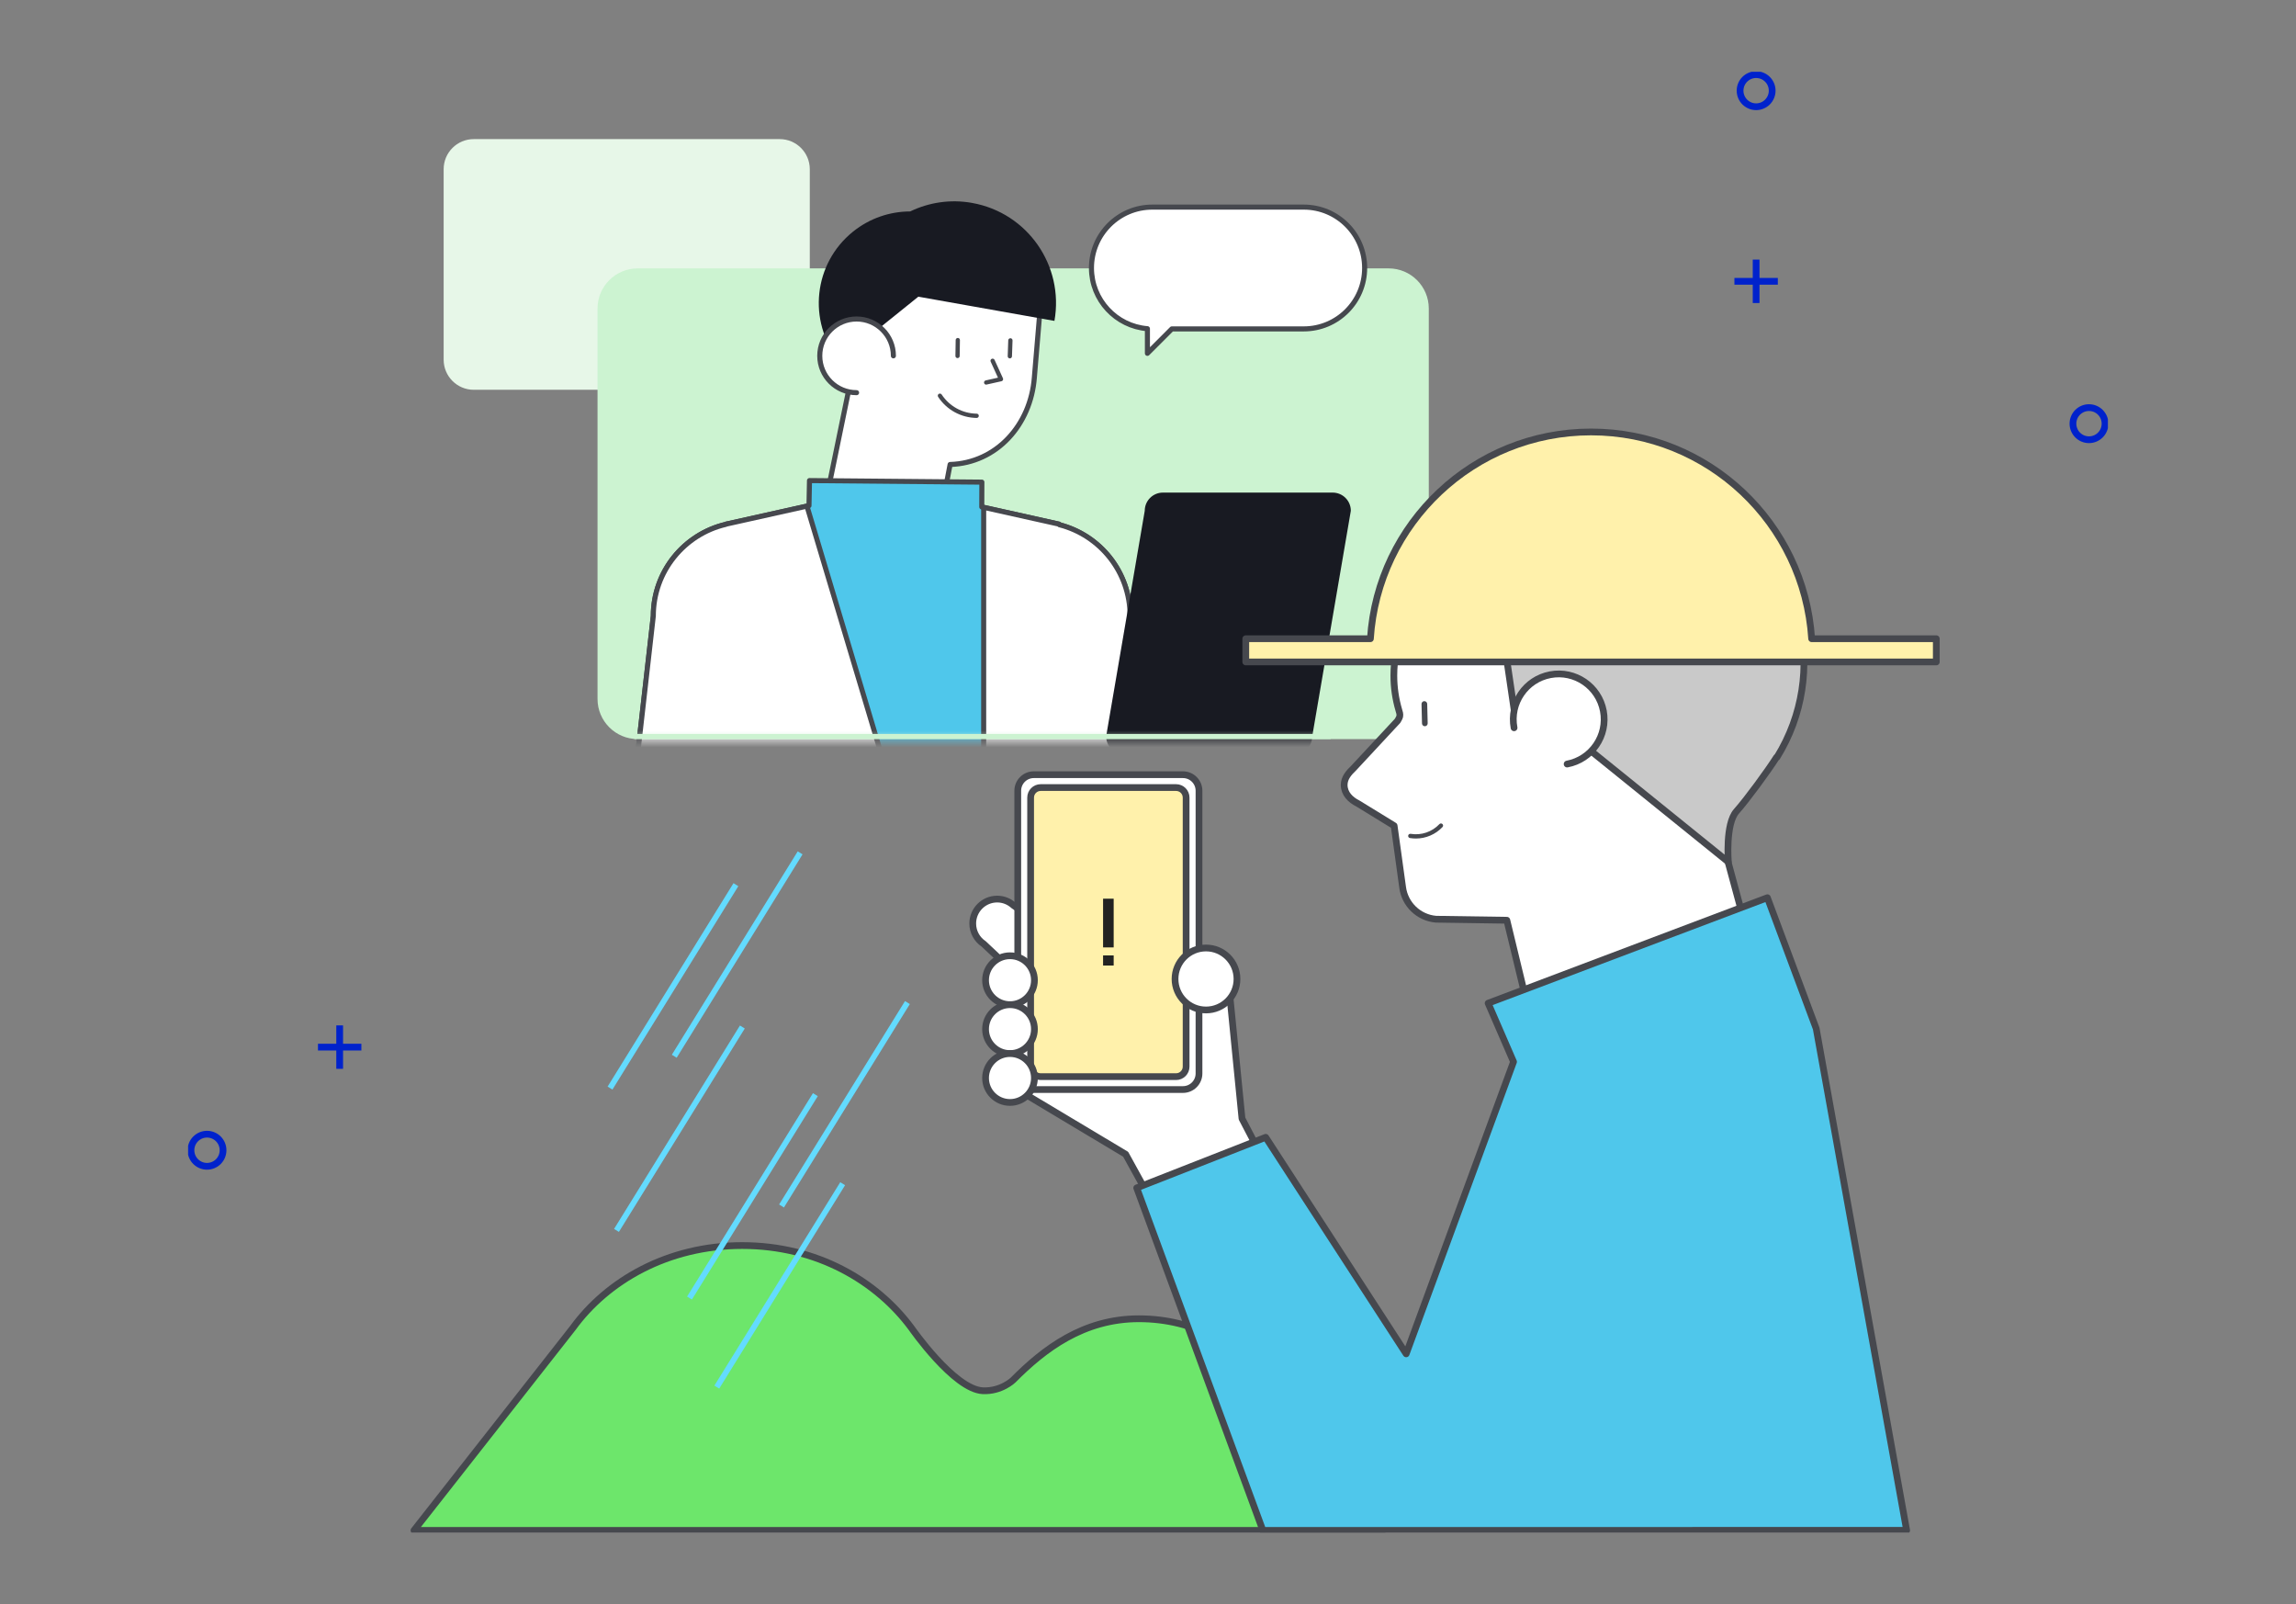 <svg width="272" height="190" viewBox="0 0 272 190" fill="none" xmlns="http://www.w3.org/2000/svg">
<rect x="0" y="0" width="272" height="190" fill="#808080" stroke="none"/>
<g clip-path="url(#clip0_4199_89159)">
<path d="M92.368 16.475H56.124C54.154 16.475 52.558 18.071 52.558 20.04V42.598C52.558 44.567 54.154 46.163 56.124 46.163H92.368C94.337 46.163 95.933 44.567 95.933 42.598V20.04C95.933 18.071 94.337 16.475 92.368 16.475Z" fill="#E7F7E8"/>
<path d="M164.51 31.787H75.541C72.915 31.787 70.787 33.916 70.787 36.541V82.776C70.787 85.402 72.915 87.53 75.541 87.53H164.51C167.135 87.53 169.264 85.402 169.264 82.776V36.541C169.264 33.916 167.135 31.787 164.51 31.787Z" fill="#CCF3D1"/>
<path d="M149.822 163.433C146.77 159.311 141.512 156.183 134.926 156.183C128.339 156.183 123.671 159.767 120.029 163.433C120.029 163.433 118.619 164.814 116.421 164.707C113.022 164.54 107.973 157.269 107.973 157.269C103.865 151.721 96.787 147.512 87.921 147.512C79.054 147.512 71.892 151.731 67.868 157.269L49.042 181.246H163.808L149.822 163.433Z" fill="#6DE66B" stroke="#46484E" stroke-width="0.8" stroke-linecap="round" stroke-linejoin="round"/>
<mask id="mask0_4199_89159" style="mask-type:luminance" maskUnits="userSpaceOnUse" x="70" y="20" width="100" height="68">
<path d="M164.51 20.131H75.541C72.915 20.131 70.787 22.259 70.787 24.885V82.776C70.787 85.402 72.915 87.531 75.541 87.531H164.51C167.135 87.531 169.264 85.402 169.264 82.776V24.885C169.264 22.259 167.135 20.131 164.51 20.131Z" fill="white"/>
</mask>
<g mask="url(#mask0_4199_89159)">
<path d="M98.41 33.579L101.923 44.713C101.923 45.115 100.661 45.631 100.661 45.631L98.268 57.266L111.545 60.282L112.556 55.01C118.08 54.837 122.109 50.309 122.537 44.713L123.644 31.53L98.41 33.579Z" fill="white" stroke="#46484E" stroke-width="0.6" stroke-linecap="round" stroke-linejoin="round"/>
<path d="M115.161 24.031C112.57 23.57 110.027 23.979 107.826 25.041C105.444 25.046 103.048 25.828 101.049 27.438C96.378 31.196 95.639 38.027 99.397 42.698L108.793 35.137L124.916 38.003C126.081 31.452 121.714 25.198 115.163 24.034L115.161 24.031Z" fill="#181A22"/>
<path d="M101.477 46.504C99.066 46.504 97.115 44.55 97.115 42.142C97.115 39.734 99.069 37.78 101.477 37.78C103.884 37.78 105.838 39.734 105.838 42.142" fill="white"/>
<path d="M101.477 46.504C99.066 46.504 97.115 44.55 97.115 42.142C97.115 39.734 99.069 37.78 101.477 37.78C103.884 37.78 105.838 39.734 105.838 42.142" stroke="#46484E" stroke-width="0.6" stroke-linecap="round" stroke-linejoin="round"/>
<path d="M133.88 72.948C133.88 67.747 130.317 63.378 125.501 62.147L125.472 62.078L116.307 60.036L116.319 57.1L95.898 56.915L95.838 59.886L85.995 62.078L85.986 62.099C81.063 63.257 77.398 67.673 77.398 72.948L75.025 93.861H136.487L133.88 72.948Z" fill="#4FC7EB" stroke="#46484E" stroke-width="0.6" stroke-linecap="round" stroke-linejoin="round"/>
<path d="M133.88 72.947C133.88 67.746 130.316 63.377 125.501 62.146L125.472 62.077L116.532 60.085V93.86H136.487L133.88 72.947Z" fill="white" stroke="#46484E" stroke-width="0.6" stroke-linecap="round" stroke-linejoin="round"/>
<path d="M95.596 59.94L85.993 62.08L85.983 62.101C81.061 63.259 77.395 67.675 77.395 72.95L75.023 93.862H105.757L95.596 59.94Z" fill="white" stroke="#46484E" stroke-width="0.6" stroke-linecap="round" stroke-linejoin="round"/>
<path d="M153.304 89.352H133.193C132.004 89.352 131.042 88.389 131.042 87.2L135.615 60.49C135.615 59.302 136.578 58.339 137.766 58.339H157.878C159.066 58.339 160.029 59.302 160.029 60.49L155.456 87.2C155.456 88.389 154.493 89.352 153.304 89.352Z" fill="#181A22"/>
</g>
<path d="M154.453 24.528H136.514C132.53 24.528 129.302 27.756 129.302 31.74C129.302 35.527 132.221 38.631 135.931 38.928V41.847L138.826 38.952H154.453C158.437 38.952 161.665 35.724 161.665 31.74C161.665 27.756 158.437 24.528 154.453 24.528Z" fill="white" stroke="#46484E" stroke-width="0.6" stroke-linecap="round" stroke-linejoin="round"/>
<path d="M207.191 111.207L204.229 100.271L193.359 84.364C193.794 82.99 194.029 81.526 194.029 80.007C194.029 72.025 187.559 65.555 179.577 65.555C171.595 65.555 165.125 72.025 165.125 80.007C165.125 81.416 165.327 82.778 165.705 84.067C165.788 84.354 165.879 84.566 165.819 84.858C165.788 85.01 165.563 85.372 165.563 85.372L160.345 90.984C159.808 91.495 159.24 92.122 159.24 92.957C159.24 94.003 159.988 94.725 160.887 95.174L165.158 97.794L166.162 105.065C166.416 107.097 168.063 108.692 170.119 108.864L178.512 108.987L181.365 120.772L207.188 111.202L207.191 111.207Z" fill="white" stroke="#46484E" stroke-width="0.8" stroke-linecap="round" stroke-linejoin="round"/>
<path d="M203.597 60.304C198.27 57.008 192.057 56.337 186.473 57.937L170.058 62.149C167.196 62.365 164.94 64.754 164.94 67.673C164.94 70.732 167.422 73.214 170.481 73.214L177.771 73.15L179.523 85.075L185.862 86.827L204.752 102.087C204.752 102.087 204.377 97.585 205.713 96.085C206.977 94.662 209.442 91.289 210.476 89.665L210.512 89.686C216.716 79.665 213.621 66.508 203.597 60.304Z" fill="#C9C9C9" stroke="#46484E" stroke-width="0.8" stroke-linecap="round" stroke-linejoin="round"/>
<path d="M214.621 75.645C213.742 61.975 202.375 51.157 188.484 51.157C174.593 51.157 163.226 61.973 162.347 75.645H147.583V78.395H229.387V75.645H214.624H214.621Z" fill="#FFF1AB" stroke="#46484E" stroke-width="0.8" stroke-linecap="round" stroke-linejoin="round"/>
<path d="M94.503 100.828L79.591 124.917L80.163 125.271L95.075 101.182L94.503 100.828Z" fill="#63DBFF"/>
<path d="M86.895 104.597L71.982 128.687L72.554 129.041L87.467 104.952L86.895 104.597Z" fill="#63DBFF"/>
<path d="M87.659 121.453L72.747 145.542L73.319 145.896L88.231 121.807L87.659 121.453Z" fill="#63DBFF"/>
<path d="M107.212 118.562L92.299 142.651L92.871 143.005L107.784 118.916L107.212 118.562Z" fill="#63DBFF"/>
<path d="M96.308 129.465L81.395 153.554L81.968 153.908L96.88 129.819L96.308 129.465Z" fill="#63DBFF"/>
<path d="M99.543 140.011L84.631 164.1L85.203 164.454L100.115 140.365L99.543 140.011Z" fill="#63DBFF"/>
<path d="M179.366 86.194C178.814 83.273 180.737 80.456 183.659 79.907C186.58 79.355 189.397 81.278 189.946 84.2C190.497 87.121 188.574 89.938 185.653 90.487" fill="white"/>
<path d="M179.366 86.194C178.814 83.273 180.737 80.456 183.659 79.907C186.58 79.355 189.397 81.278 189.946 84.2C190.497 87.121 188.574 89.938 185.653 90.487" stroke="#46484E" stroke-width="0.8" stroke-linecap="round" stroke-linejoin="round"/>
<path d="M157.64 86.922H75.137V87.53H157.64V86.922Z" fill="#CCF3D1"/>
<path d="M124.954 110.594L120.081 107.24C119.565 106.769 118.883 106.479 118.132 106.479C116.532 106.479 115.237 107.775 115.237 109.375C115.237 110.383 115.753 111.269 116.532 111.787L120.659 115.671L124.956 110.592L124.954 110.594Z" fill="white" stroke="#46484E" stroke-width="0.8" stroke-linecap="round" stroke-linejoin="round"/>
<path d="M150.117 138.191L147.136 132.477L145.399 114.944L120.31 115.192L120.062 128.752L133.352 136.701L136.704 142.786L150.117 138.191Z" fill="white" stroke="#46484E" stroke-width="0.8" stroke-linecap="round" stroke-linejoin="round"/>
<path d="M140.141 91.749H122.472C121.422 91.749 120.571 92.6 120.571 93.651V127.133C120.571 128.183 121.422 129.035 122.472 129.035H140.141C141.191 129.035 142.042 128.183 142.042 127.133V93.651C142.042 92.6 141.191 91.749 140.141 91.749Z" fill="white" stroke="#46484E" stroke-width="0.8" stroke-linecap="round" stroke-linejoin="round"/>
<path d="M225.874 181.241L215.161 121.819L209.378 106.318L176.295 118.812L179.304 125.75L166.585 160.338L149.943 134.695L134.664 140.685L149.608 181.246H180.153L225.874 181.241Z" fill="#4FC7EB" stroke="#46484E" stroke-width="0.8" stroke-linecap="round" stroke-linejoin="round"/>
<path d="M247.476 52.078C248.527 52.078 249.378 51.226 249.378 50.176C249.378 49.126 248.527 48.274 247.476 48.274C246.426 48.274 245.575 49.126 245.575 50.176C245.575 51.226 246.426 52.078 247.476 52.078Z" stroke="#0022CC" stroke-width="0.8" stroke-miterlimit="10"/>
<path d="M208.042 12.641C209.092 12.641 209.944 11.79 209.944 10.739C209.944 9.689 209.092 8.838 208.042 8.838C206.992 8.838 206.141 9.689 206.141 10.739C206.141 11.79 206.992 12.641 208.042 12.641Z" stroke="#0022CC" stroke-width="0.8" stroke-miterlimit="10"/>
<path d="M24.524 138.127C25.574 138.127 26.425 137.276 26.425 136.226C26.425 135.176 25.574 134.324 24.524 134.324C23.473 134.324 22.622 135.176 22.622 136.226C22.622 137.276 23.473 138.127 24.524 138.127Z" stroke="#0022CC" stroke-width="0.8" stroke-miterlimit="10"/>
<path d="M205.47 33.316H210.614" stroke="#0022CC" stroke-width="0.8" stroke-miterlimit="10"/>
<path d="M208.042 30.744V35.888" stroke="#0022CC" stroke-width="0.8" stroke-miterlimit="10"/>
<path d="M37.669 124.013H42.812" stroke="#0022CC" stroke-width="0.8" stroke-miterlimit="10"/>
<path d="M40.24 121.44V126.584" stroke="#0022CC" stroke-width="0.8" stroke-miterlimit="10"/>
<path d="M139.328 93.273H123.283C122.627 93.273 122.095 93.805 122.095 94.462V126.321C122.095 126.977 122.627 127.509 123.283 127.509H139.328C139.984 127.509 140.516 126.977 140.516 126.321V94.462C140.516 93.805 139.984 93.273 139.328 93.273Z" fill="#FFF1AB" stroke="#46484E" stroke-width="0.8" stroke-linecap="round" stroke-linejoin="round"/>
<path d="M142.872 119.613C144.899 119.613 146.542 117.969 146.542 115.943C146.542 113.916 144.899 112.272 142.872 112.272C140.845 112.272 139.202 113.916 139.202 115.943C139.202 117.969 140.845 119.613 142.872 119.613Z" fill="white" stroke="#46484E" stroke-width="0.8" stroke-linecap="round" stroke-linejoin="round"/>
<path d="M119.651 118.983C121.25 118.983 122.546 117.687 122.546 116.088C122.546 114.489 121.25 113.192 119.651 113.192C118.052 113.192 116.756 114.489 116.756 116.088C116.756 117.687 118.052 118.983 119.651 118.983Z" fill="white" stroke="#46484E" stroke-width="0.8" stroke-linecap="round" stroke-linejoin="round"/>
<path d="M119.651 124.776C121.25 124.776 122.546 123.479 122.546 121.881C122.546 120.282 121.25 118.985 119.651 118.985C118.052 118.985 116.756 120.282 116.756 121.881C116.756 123.479 118.052 124.776 119.651 124.776Z" fill="white" stroke="#46484E" stroke-width="0.8" stroke-linecap="round" stroke-linejoin="round"/>
<path d="M119.651 130.566C121.25 130.566 122.546 129.27 122.546 127.671C122.546 126.072 121.25 124.775 119.651 124.775C118.052 124.775 116.756 126.072 116.756 127.671C116.756 129.27 118.052 130.566 119.651 130.566Z" fill="white" stroke="#46484E" stroke-width="0.8" stroke-linecap="round" stroke-linejoin="round"/>
<path d="M131.933 106.433H130.678V112.204H131.933V106.433Z" fill="#222222"/>
<path d="M131.933 113.152H130.678V114.35H131.933V113.152Z" fill="#222222"/>
<path d="M168.798 86.009C168.615 86.009 168.465 85.864 168.46 85.681L168.403 83.383C168.399 83.197 168.546 83.043 168.731 83.038C168.914 83.036 169.071 83.181 169.076 83.366L169.133 85.665C169.138 85.85 168.991 86.005 168.805 86.009H168.796H168.798Z" fill="#46484E"/>
<path d="M167.738 99.308C167.502 99.308 167.267 99.289 167.032 99.251C166.894 99.23 166.801 99.099 166.822 98.961C166.844 98.823 166.977 98.73 167.112 98.752C168.372 98.959 169.646 98.528 170.523 97.601C170.618 97.499 170.78 97.494 170.88 97.592C170.982 97.687 170.987 97.848 170.889 97.948C170.062 98.823 168.921 99.308 167.735 99.308H167.738Z" fill="#46484E"/>
<path d="M119.634 42.446C119.634 42.446 119.63 42.446 119.625 42.446C119.485 42.441 119.375 42.324 119.38 42.184L119.444 40.301C119.449 40.161 119.568 40.061 119.706 40.057C119.846 40.061 119.955 40.178 119.951 40.318L119.886 42.201C119.882 42.336 119.77 42.446 119.634 42.446Z" fill="#46484E"/>
<path d="M113.438 42.41C113.438 42.41 113.435 42.41 113.433 42.41C113.293 42.41 113.183 42.294 113.186 42.153L113.216 40.271C113.216 40.13 113.335 40.023 113.473 40.023C113.613 40.023 113.723 40.14 113.72 40.28L113.69 42.163C113.69 42.301 113.575 42.412 113.438 42.412V42.41Z" fill="#46484E"/>
<path d="M115.703 49.498C115.703 49.498 115.703 49.498 115.701 49.498C113.856 49.474 112.149 48.543 111.137 47.002C111.061 46.886 111.092 46.729 111.208 46.653C111.325 46.577 111.481 46.608 111.558 46.724C112.477 48.124 114.027 48.971 115.705 48.992C115.846 48.992 115.957 49.108 115.955 49.249C115.955 49.386 115.841 49.498 115.703 49.498Z" fill="#46484E"/>
<path d="M116.827 45.553C116.711 45.553 116.606 45.472 116.58 45.355C116.549 45.22 116.635 45.084 116.773 45.053L118.227 44.728L117.362 42.831C117.305 42.705 117.362 42.555 117.488 42.496C117.614 42.439 117.764 42.496 117.823 42.622L118.817 44.801C118.848 44.87 118.848 44.951 118.812 45.018C118.779 45.087 118.715 45.134 118.641 45.151L116.882 45.543C116.863 45.548 116.844 45.55 116.827 45.55V45.553Z" fill="#46484E"/>
</g>
<defs>
<clipPath id="clip0_4199_89159">
<rect width="227.431" height="173" fill="white" transform="translate(22.285 8.5)"/>
</clipPath>
</defs>
</svg>
